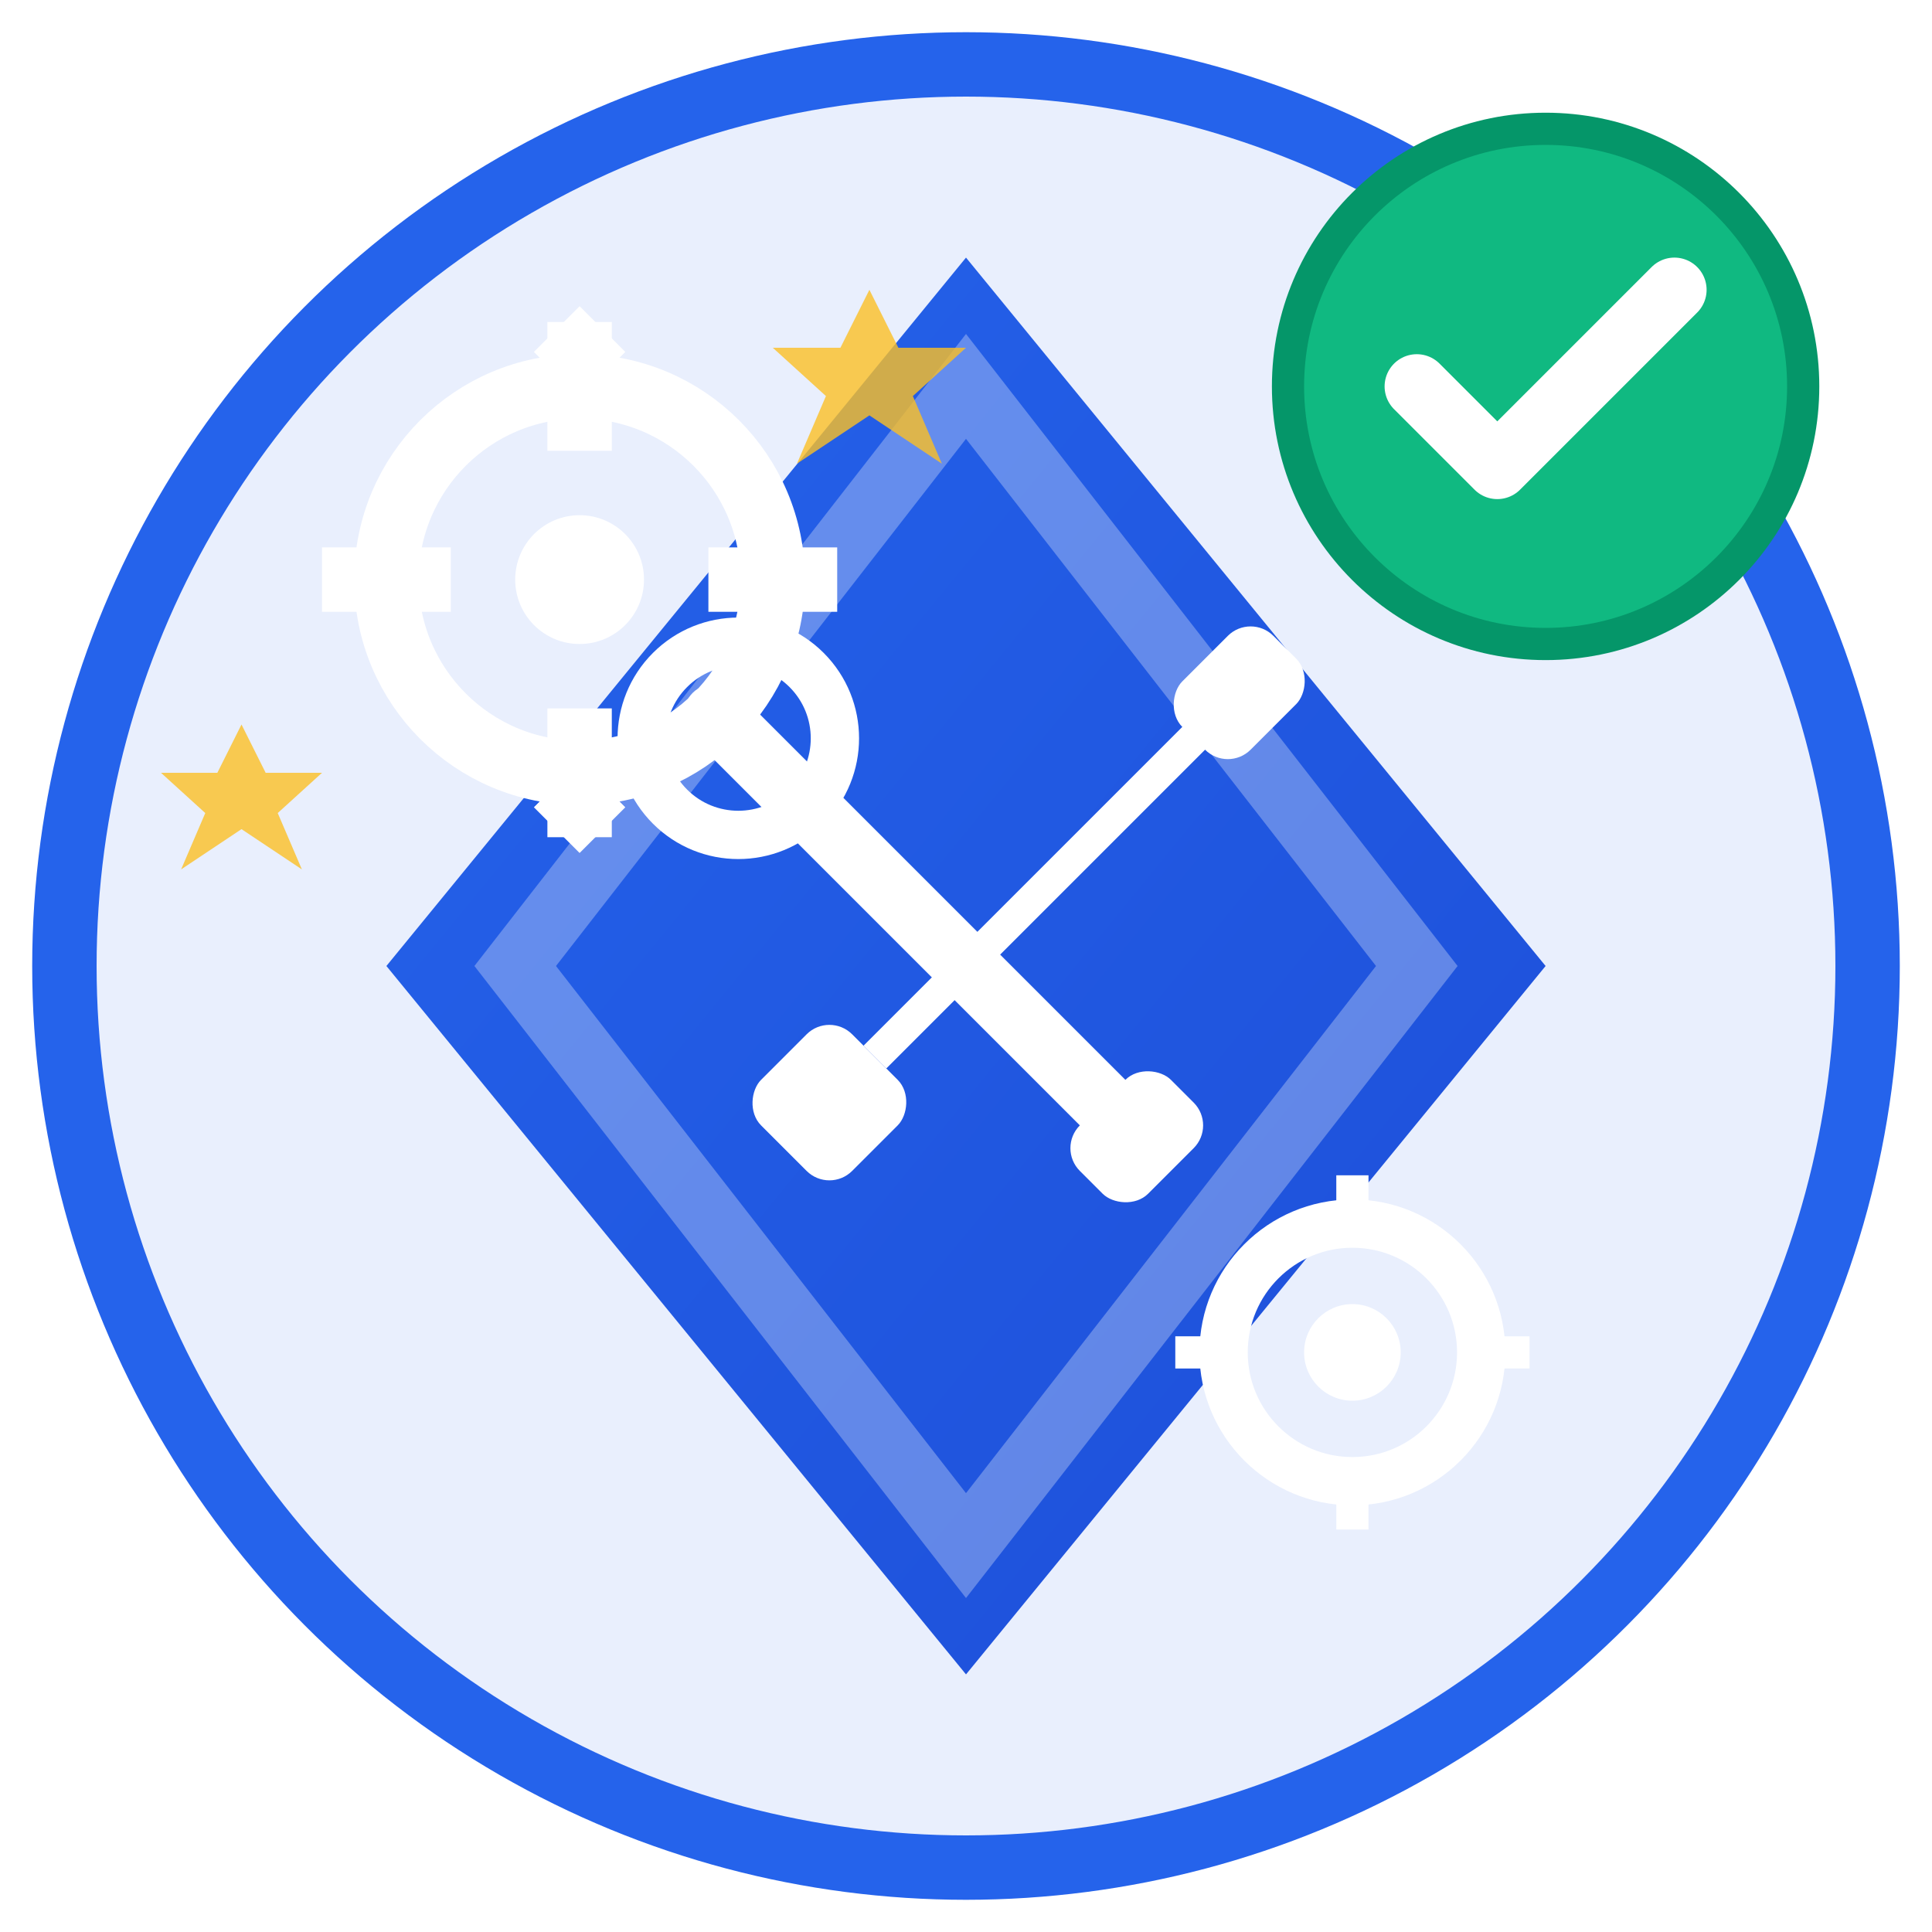 <svg width="60" height="60" viewBox="0 0 60 60" xmlns="http://www.w3.org/2000/svg">
  <defs>
    <linearGradient id="serviceGradient" x1="0%" y1="0%" x2="100%" y2="100%">
      <stop offset="0%" stop-color="#2563eb"/>
      <stop offset="100%" stop-color="#1d4ed8"/>
    </linearGradient>
    <filter id="serviceShadow" x="-50%" y="-50%" width="200%" height="200%">
      <feDropShadow dx="2" dy="2" stdDeviation="2" flood-opacity="0.3"/>
    </filter>
  </defs>
  
  <!-- Background circle -->
  <circle cx="30" cy="30" r="28" fill="rgba(37, 99, 235, 0.1)" stroke="#2563eb" stroke-width="2"/>
  
  <!-- Main diamond shape -->
  <path d="M30 8 L48 30 L30 52 L12 30 Z" 
        fill="url(#serviceGradient)" filter="url(#serviceShadow)"/>
  
  <!-- Inner diamond highlight -->
  <path d="M30 12 L44 30 L30 48 L16 30 Z" 
        fill="none" stroke="rgba(255, 255, 255, 0.3)" stroke-width="2"/>
  
  <!-- Service tools crossed -->
  <g transform="translate(30, 30)">
    <!-- Wrench -->
    <g transform="rotate(-45)">
      <rect x="-1" y="-12" width="2" height="20" fill="white" rx="1"/>
      <circle cx="0" cy="-10" r="3" fill="none" stroke="white" stroke-width="1.5"/>
      <rect x="-2" y="6" width="4" height="3" fill="white" rx="1"/>
    </g>
    
    <!-- Screwdriver -->
    <g transform="rotate(45)">
      <rect x="-0.5" y="-12" width="1" height="16" fill="white"/>
      <rect x="-1.5" y="-14" width="3" height="4" fill="white" rx="1"/>
      <rect x="-2" y="4" width="4" height="4" fill="white" rx="1"/>
    </g>
  </g>
  
  <!-- Gear wheels -->
  <g transform="translate(18, 18)">
    <circle cx="0" cy="0" r="6" fill="none" stroke="white" stroke-width="2"/>
    <circle cx="0" cy="0" r="2" fill="white"/>
    <!-- Gear teeth -->
    <rect x="-1" y="-8" width="2" height="4" fill="white"/>
    <rect x="-1" y="4" width="2" height="4" fill="white"/>
    <rect x="-8" y="-1" width="4" height="2" fill="white"/>
    <rect x="4" y="-1" width="4" height="2" fill="white"/>
    <rect x="-6" y="-6" width="2" height="2" fill="white" transform="rotate(45)"/>
    <rect x="4" y="-6" width="2" height="2" fill="white" transform="rotate(-45)"/>
    <rect x="-6" y="4" width="2" height="2" fill="white" transform="rotate(-45)"/>
    <rect x="4" y="4" width="2" height="2" fill="white" transform="rotate(45)"/>
  </g>
  
  <g transform="translate(42, 42)">
    <circle cx="0" cy="0" r="4" fill="none" stroke="white" stroke-width="1.5"/>
    <circle cx="0" cy="0" r="1.5" fill="white"/>
    <!-- Smaller gear teeth -->
    <rect x="-0.5" y="-5.5" width="1" height="2" fill="white"/>
    <rect x="-0.5" y="3.5" width="1" height="2" fill="white"/>
    <rect x="-5.5" y="-0.5" width="2" height="1" fill="white"/>
    <rect x="3.5" y="-0.5" width="2" height="1" fill="white"/>
  </g>
  
  <!-- Service excellence stars -->
  <g fill="#fbbf24" opacity="0.8">
    <polygon points="45,15 46.5,18 50,18 47.25,20.5 48.75,24 45,21.5 41.25,24 42.75,20.5 40,18 43.5,18" 
             transform="scale(0.6)"/>
    <polygon points="15,45 16.5,48 20,48 17.25,50.5 18.75,54 15,51.5 11.25,54 12.75,50.5 10,48 13.5,48" 
             transform="scale(0.5)"/>
  </g>
  
  <!-- Premium service badge -->
  <circle cx="48" cy="12" r="8" fill="#10b981" stroke="#059669" stroke-width="1"/>
  <path d="M44 12 L46.5 14.5 L52 9" stroke="white" stroke-width="2" fill="none" 
        stroke-linecap="round" stroke-linejoin="round"/>
</svg>
